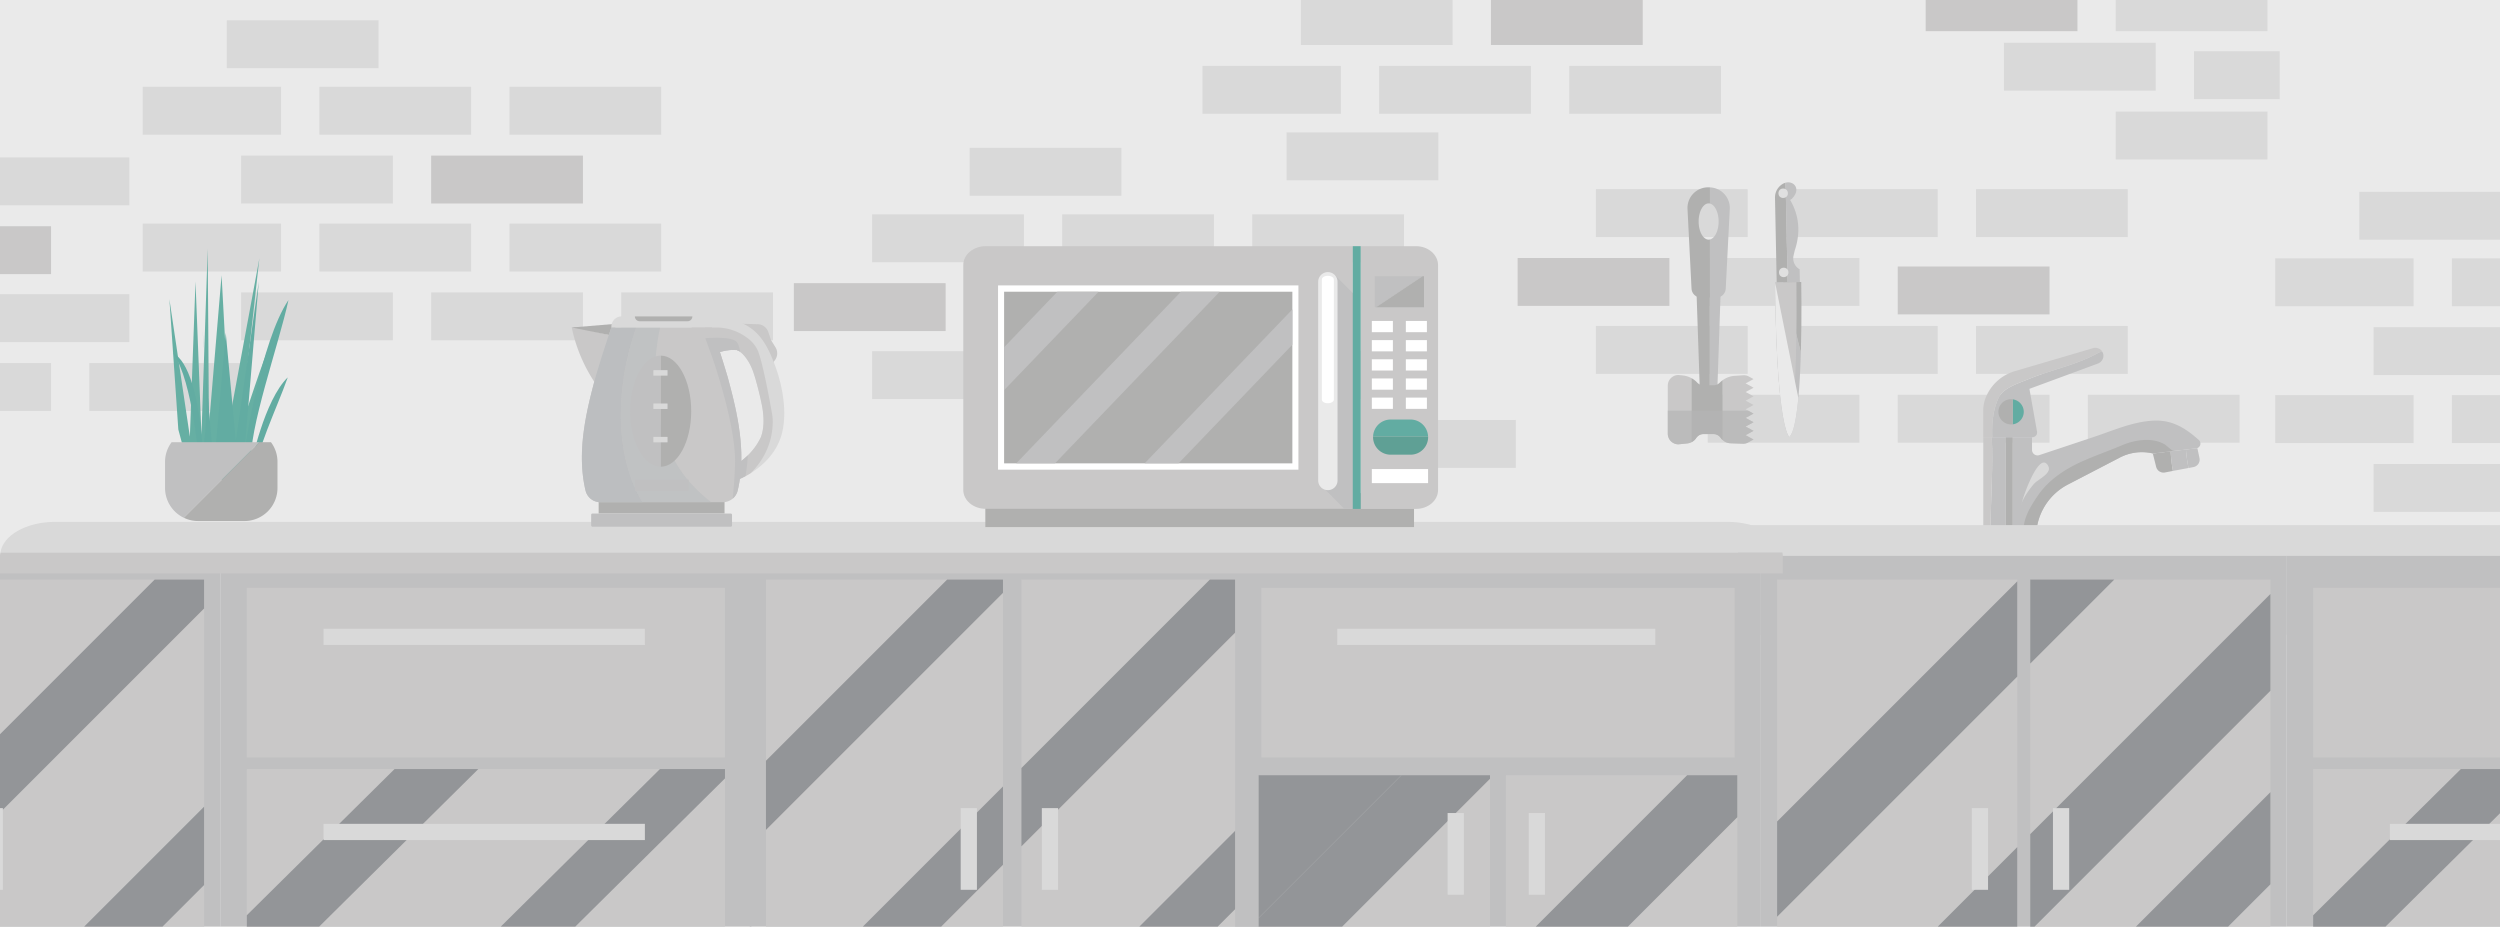 <svg xmlns="http://www.w3.org/2000/svg" xmlns:xlink="http://www.w3.org/1999/xlink" viewBox="0 0 1600 593.04"><defs><style>.cls-1{fill:none;}.cls-2{isolation:isolate;}.cls-3{clip-path:url(#clip-path);}.cls-4{fill:#eaeaea;}.cls-5{fill:#c9c8c8;}.cls-6{fill:#d9d9d9;}.cls-7{fill:#b0b0af;}.cls-8{fill:#c0c0c1;}.cls-9{fill:#62aca2;}.cls-10{fill:#939598;}.cls-10,.cls-13,.cls-14,.cls-16{mix-blend-mode:overlay;}.cls-11{fill:#66afa3;}.cls-12{fill:#b6e7f2;}.cls-13,.cls-14{fill:#bcbec0;}.cls-14{opacity:0.63;}.cls-15{fill:#e0e0e0;}.cls-16{fill:#b5b5b5;opacity:0.68;}.cls-17{fill:#fff;}.cls-18{fill:#5fa095;}</style><clipPath id="clip-path"><rect class="cls-1" width="1600" height="593.04"/></clipPath></defs><title>Микроволновка</title><g class="cls-2"><g id="Слой_1" data-name="Слой 1"><g class="cls-3"><rect class="cls-4" width="1600" height="593.04"/><rect class="cls-5" x="1232.43" width="97.13" height="19.94"/><rect class="cls-6" x="1354.06" width="97.14" height="19.94"/><rect class="cls-6" x="1282.52" y="27.35" width="97.13" height="30.65"/><rect class="cls-6" x="1404.16" y="32.8" width="54.84" height="30.65"/><rect class="cls-6" x="1354.06" y="71.39" width="97.14" height="30.65"/><rect class="cls-6" x="1021.37" y="121.07" width="97.14" height="30.65"/><rect class="cls-6" x="1143.01" y="121.07" width="97.13" height="30.65"/><rect class="cls-6" x="1264.65" y="121.07" width="97.14" height="30.65"/><rect class="cls-5" x="971.28" y="165.12" width="97.13" height="30.65"/><rect class="cls-6" x="1092.92" y="165.12" width="97.13" height="30.65"/><rect class="cls-5" x="1214.56" y="170.57" width="97.14" height="30.65"/><rect class="cls-6" x="1021.37" y="208.63" width="97.14" height="30.66"/><rect class="cls-6" x="1143.01" y="208.63" width="97.13" height="30.66"/><rect class="cls-6" x="1264.65" y="208.63" width="97.14" height="30.66"/><rect class="cls-6" x="1092.92" y="252.67" width="97.13" height="30.65"/><rect class="cls-6" x="1214.56" y="252.67" width="97.14" height="30.65"/><rect class="cls-6" x="1336.2" y="252.67" width="97.13" height="30.65"/><rect class="cls-6" x="620.56" y="94.62" width="97.13" height="30.65"/><rect class="cls-6" x="558.16" y="137.18" width="97.14" height="30.65"/><rect class="cls-6" x="679.8" y="137.18" width="97.13" height="30.65"/><rect class="cls-6" x="801.44" y="137.18" width="97.14" height="30.65"/><rect class="cls-5" x="508.07" y="181.23" width="97.13" height="30.65"/><rect class="cls-6" x="629.71" y="181.23" width="97.13" height="30.65"/><rect class="cls-5" x="751.35" y="181.23" width="97.14" height="30.65"/><rect class="cls-6" x="558.16" y="224.74" width="97.14" height="30.66"/><rect class="cls-6" x="679.8" y="224.74" width="97.13" height="30.66"/><rect class="cls-6" x="801.44" y="224.74" width="97.14" height="30.66"/><rect class="cls-6" x="629.71" y="268.78" width="97.13" height="30.65"/><rect class="cls-6" x="751.35" y="268.78" width="97.14" height="30.65"/><rect class="cls-6" x="872.99" y="268.78" width="97.13" height="30.65"/><rect class="cls-6" x="145.15" y="12.99" width="97.13" height="30.65"/><rect class="cls-6" x="91.33" y="55.55" width="88.56" height="30.65"/><rect class="cls-6" x="204.4" y="55.55" width="97.13" height="30.65"/><rect class="cls-6" x="326.04" y="55.55" width="97.14" height="30.65"/><rect class="cls-6" x="154.31" y="99.59" width="97.13" height="30.65"/><rect class="cls-5" x="275.94" y="99.59" width="97.14" height="30.65"/><rect class="cls-6" x="91.33" y="143.11" width="88.56" height="30.66"/><rect class="cls-6" x="204.4" y="143.11" width="97.13" height="30.66"/><rect class="cls-6" x="326.04" y="143.11" width="97.14" height="30.66"/><rect class="cls-6" x="154.31" y="187.15" width="97.13" height="30.65"/><rect class="cls-6" x="275.94" y="187.15" width="97.14" height="30.65"/><rect class="cls-6" x="397.59" y="187.15" width="97.13" height="30.65"/><rect class="cls-6" x="-14.37" y="100.75" width="97.14" height="30.65"/><rect class="cls-5" x="-64.47" y="144.79" width="97.14" height="30.65"/><rect class="cls-6" x="-14.37" y="188.3" width="97.14" height="30.66"/><rect class="cls-6" x="-64.47" y="232.35" width="97.14" height="30.65"/><rect class="cls-6" x="57.17" y="232.35" width="97.13" height="30.65"/><rect class="cls-6" x="1509.95" y="122.77" width="97.13" height="30.65"/><rect class="cls-6" x="1456.13" y="165.34" width="88.56" height="30.65"/><rect class="cls-6" x="1569.2" y="165.34" width="97.13" height="30.65"/><rect class="cls-6" x="1519.1" y="209.38" width="97.13" height="30.65"/><rect class="cls-6" x="1456.13" y="252.89" width="88.56" height="30.66"/><rect class="cls-6" x="1569.2" y="252.89" width="97.13" height="30.66"/><rect class="cls-6" x="1519.1" y="296.94" width="97.13" height="30.65"/><rect class="cls-6" x="823.41" y="84.74" width="97.13" height="30.65"/><rect class="cls-6" x="769.59" y="42.18" width="88.56" height="30.65"/><rect class="cls-6" x="882.65" y="42.18" width="97.13" height="30.65"/><rect class="cls-6" x="1004.29" y="42.18" width="97.14" height="30.65"/><rect class="cls-6" x="832.56" y="-1.87" width="97.13" height="30.65"/><rect class="cls-5" x="954.2" y="-1.87" width="97.14" height="30.65"/><path class="cls-7" d="M1389.21,288.86a92.2,92.2,0,0,0,1.47,12.53l-5.13,1a4.86,4.86,0,0,1-5.61-3.6l-2.14-8.53Z"/><path class="cls-8" d="M1406.32,286.83l1.35,6.31a4.87,4.87,0,0,1-3.87,5.8l-3.14.59A97,97,0,0,1,1399,287.7Z"/><path class="cls-8" d="M1389.21,288.86l9.8-1.17a97,97,0,0,0,1.65,11.83l-10,1.87A92.2,92.2,0,0,1,1389.21,288.86Z"/><path class="cls-8" d="M1407.25,281.61c-8.25-7.38-16.6-12.75-28.16-12.43-13.4.36-26.52,6.3-39.06,10.48l-34.89,11.62a3.54,3.54,0,0,1-4.65-3.35v-8.09h-12.35v58.32h15.36a37.78,37.78,0,0,1,20-28.07l33.22-17.25a30.53,30.53,0,0,1,21.12-2.61l13.28-1.58,14.51-1.73A3.05,3.05,0,0,0,1407.25,281.61Z"/><path class="cls-7" d="M1385.45,284.43c-6.09-3.54-13.75-3.46-20.73-1.7a45.93,45.93,0,0,0-6.77,2.29c-8,3.4-16.21,6.25-24.18,9.74-11.68,5.12-22.68,12.12-29.87,22.9-4.48,6.72-8.28,12.83-8.83,20.47h8.43a37.78,37.78,0,0,1,20-28.07l33.22-17.25a30.53,30.53,0,0,1,21.12-2.61l13.28-1.58C1390.33,288.73,1386.4,285,1385.45,284.43Z"/><path class="cls-8" d="M1273.86,338.14h9.73V279.83h-8.82C1275.6,299.13,1274.21,318.68,1273.86,338.14Z"/><rect class="cls-7" x="1283.6" y="279.83" width="4.55" height="58.32"/><path class="cls-5" d="M1273.86,338.14c.35-19.46,1.74-39,.91-58.32h-5.47v58.32Z"/><path class="cls-8" d="M1279,254.81c2.92-6.82,13.64-9.74,20.46-12.67,14.62-5.85,30.21-8.77,43.86-16.57a8,8,0,0,1,2.17-.39,5.16,5.16,0,0,1,.71,2.51,5.36,5.36,0,0,1-3.58,5l-43.79,16.17,4.88,27.43a3,3,0,0,1-2.94,3.51h-25.74C1274.8,271.23,1275.35,262.73,1279,254.81Z"/><path class="cls-5" d="M1270.87,254.47h0a28.77,28.77,0,0,1,18.6-16.92l50.14-14.74a5.18,5.18,0,0,1,5.93,2.36,8,8,0,0,0-2.17.39c-13.64,7.8-29.24,10.72-43.86,16.57-6.82,2.92-17.54,5.85-20.46,12.67-3.7,7.92-4.24,16.41-4,25h-5.78V262.61A21.91,21.91,0,0,1,1270.87,254.47Z"/><path class="cls-9" d="M1295.21,263.58a8.08,8.08,0,0,1-7.07,8v-16A8.08,8.08,0,0,1,1295.21,263.58Z"/><path class="cls-7" d="M1287.13,255.5a8,8,0,0,1,1,.07v16a8.08,8.08,0,1,1-1-16.09Z"/><path class="cls-6" d="M1309.89,296.85a4.76,4.76,0,0,1,1.42,2.84c.32,4-7.17,7.32-9.46,9.87-2.69,3-8.22,10.55-8.37,14.49C1293.62,320.66,1303.91,290.69,1309.89,296.85Z"/><rect class="cls-6" x="1112.15" y="336.07" width="487.85" height="70.23"/><rect class="cls-8" x="1126.95" y="355.74" width="336.5" height="375.2"/><rect class="cls-5" x="1137.34" y="370.92" width="153.71" height="344.85"/><rect class="cls-5" x="1299.35" y="370.92" width="153.71" height="344.85"/><polygon class="cls-10" points="1137.34 525.75 1137.34 586.71 1291.05 433 1291.05 372.04 1137.34 525.75"/><polygon class="cls-10" points="1137.34 695.86 1137.34 715.76 1179.37 715.76 1291.05 604.09 1291.05 542.14 1137.34 695.86"/><polygon class="cls-10" points="1299.35 370.92 1299.35 424.69 1353.13 370.92 1299.35 370.92"/><polygon class="cls-10" points="1299.35 533.84 1299.35 595.78 1453.07 442.07 1453.07 380.13 1299.35 533.84"/><polygon class="cls-10" points="1299.35 660.68 1299.35 715.76 1303.26 715.76 1453.07 565.96 1453.07 506.97 1299.35 660.68"/><rect class="cls-6" x="1261.96" y="517.2" width="10.39" height="52.28"/><rect class="cls-6" x="1313.89" y="517.2" width="10.39" height="52.28"/><rect class="cls-8" x="479.82" y="355.74" width="336.5" height="237.26"/><rect class="cls-5" x="490.21" y="370.92" width="151.68" height="222.08"/><rect class="cls-5" x="653.7" y="370.92" width="152.24" height="222.08"/><polygon class="cls-10" points="641.9 370.92 606.17 370.92 490.21 486.88 490.21 531.13 641.9 379.45 641.9 370.92"/><polygon class="cls-10" points="641.9 503.33 490.21 655.02 490.21 705.17 641.9 553.48 641.9 503.33"/><polygon class="cls-10" points="805.94 370.92 774.32 370.92 653.7 491.54 653.7 541.68 805.94 389.44 805.94 370.92"/><polygon class="cls-10" points="805.94 516.28 653.7 668.52 653.7 715.76 656.6 715.76 805.94 566.42 805.94 516.28"/><rect class="cls-6" x="614.84" y="517.2" width="10.39" height="52.28"/><rect class="cls-6" x="666.77" y="517.2" width="10.39" height="52.28"/><rect class="cls-8" x="141" y="355.74" width="339.95" height="237.26"/><rect class="cls-5" x="260.58" y="389.6" width="100.78" height="306.02" transform="translate(853.58 231.63) rotate(90)"/><rect class="cls-5" x="256.71" y="277.48" width="108.52" height="306.02" transform="translate(741.46 119.51) rotate(90)"/><polygon class="cls-10" points="463.99 492.22 422.34 492.22 312.7 600.74 360.38 600.74 463.99 498.19 463.99 492.22"/><polygon class="cls-10" points="306.12 492.22 252.48 492.22 157.96 585.77 157.96 600.74 196.48 600.74 306.12 492.22"/><rect class="cls-6" x="304.7" y="304.78" width="10.38" height="205.65" transform="translate(717.49 97.71) rotate(90)"/><rect class="cls-6" x="304.7" y="429.61" width="10.39" height="205.65" transform="translate(842.33 222.55) rotate(90)"/><rect class="cls-8" x="-195.5" y="355.74" width="336.5" height="237.26"/><rect class="cls-5" x="-21.63" y="370.92" width="152.24" height="222.08"/><polygon class="cls-10" points="130.62 370.92 98.99 370.92 -21.63 491.54 -21.63 541.68 130.62 389.44 130.62 370.92"/><polygon class="cls-10" points="130.62 516.28 -21.63 668.52 -21.63 715.76 -18.73 715.76 130.62 566.42 130.62 516.28"/><rect class="cls-6" x="-8.55" y="517.2" width="10.39" height="52.28"/><rect class="cls-8" x="1463.45" y="355.74" width="339.95" height="237.26"/><rect class="cls-5" x="1583.03" y="389.6" width="100.78" height="306.02" transform="translate(2176.03 -1090.82) rotate(90)"/><rect class="cls-5" x="1579.16" y="277.48" width="108.52" height="306.02" transform="translate(2063.91 -1202.94) rotate(90)"/><polygon class="cls-10" points="1628.57 492.22 1574.93 492.22 1480.41 585.77 1480.41 600.74 1518.93 600.74 1628.57 492.22"/><rect class="cls-6" x="1627.15" y="429.61" width="10.39" height="205.65" transform="translate(2164.78 -1099.9) rotate(90)"/><rect class="cls-8" x="790.45" y="355.74" width="336.5" height="375.2"/><rect class="cls-5" x="963.79" y="496.15" width="148.08" height="219.62" transform="translate(2075.67 1211.91) rotate(180)"/><rect class="cls-5" x="904.44" y="279.03" width="108.52" height="302.92" transform="translate(1389.19 -528.21) rotate(90)"/><rect class="cls-5" x="805.52" y="496.15" width="148.08" height="219.62" transform="translate(1759.12 1211.91) rotate(180)"/><polygon class="cls-10" points="1111.88 496.14 1079.76 496.14 963.79 612.11 963.79 671.1 1111.88 523.02 1111.88 496.14"/><polygon class="cls-10" points="953.6 496.14 896.87 496.14 805.52 587.5 805.52 646.49 953.6 498.4 953.6 496.14"/><polygon class="cls-10" points="805.52 496.14 805.52 587.5 896.87 496.14 805.52 496.14"/><rect class="cls-6" x="952.44" y="305.82" width="10.38" height="203.57" transform="translate(1365.23 -550.03) rotate(90)"/><rect class="cls-6" x="926.47" y="520.34" width="10.39" height="52.28"/><rect class="cls-6" x="978.4" y="520.34" width="10.39" height="52.28"/><path class="cls-6" d="M1105.77,334H35.22C16.81,334,1.88,342.63.31,353.56H1140.68C1139.11,342.63,1124.17,334,1105.77,334Z"/><path class="cls-5" d="M.31,353.56A12.85,12.85,0,0,0,0,355.41V367H1141V355.41a13.78,13.78,0,0,0-.3-1.85Z"/><path class="cls-11" d="M114.12,274.84l-5.71-83.39,13.11,88,3.6-99.29,3.81,98.22,4-119.24.8,113,8.08-96,5,92.83L166,165.38,153.8,274.84s18-54.61,17.85-50.69-12.57,65.18-14.54,66.27-34.62,15.67-34.62,15.67Z"/><path class="cls-9" d="M127.56,298.41S123.73,244,110.77,226c9.63,4.89,16.64,26.84,19,62,5.16-25.88-.14-76.71-.14-76.71l7.2,88.32,7.65-86.66L150.91,282l14.74-101.88L156.55,288s10.18-69.36,28.08-96c-6.3,29.12-25.84,83.27-23.93,105.21,0,0,8.4-41.12,23.47-55.7-6.93,19.67-20.81,47.76-22.36,66.82C148.23,315.24,127.56,298.41,127.56,298.41Z"/><path class="cls-8" d="M166,283l-48.37,48.37a21.18,21.18,0,0,1-12-19V295.51A20.93,20.93,0,0,1,109.84,283Z"/><path class="cls-7" d="M173.41,283a20.85,20.85,0,0,1,4.18,12.52v16.84a21.17,21.17,0,0,1-21.11,21.11H126.79a21,21,0,0,1-9.12-2.1L166,283Z"/><path class="cls-12" d="M444.69,236a0,0,0,0,1,0,0l0,.22A.16.16,0,0,1,444.69,236Z"/><path class="cls-12" d="M444.73,236.35v-.15l.06.07S444.7,236.35,444.73,236.35Z"/><path class="cls-12" d="M444.69,236a0,0,0,0,1,0,0l0,.22A.16.16,0,0,1,444.69,236Z"/><path class="cls-12" d="M444.73,236.35v-.15l.06.07S444.7,236.35,444.73,236.35Z"/><path class="cls-5" d="M474.45,207.2l10.6.3a7.29,7.29,0,0,1,6.62,4.9l1.83,5.3,2.84,4.63a7.28,7.28,0,0,1-.34,8.13l-3.48,4.74-9.68-14.07Z"/><path class="cls-5" d="M368.1,209.32l-2.19.27a100.58,100.58,0,0,0,17.23,38.78l9.05-33.49Z"/><polygon class="cls-7" points="394.59 207.2 365.91 209.59 392.19 214.88 394.59 207.2"/><path class="cls-6" d="M500.47,277.25c-2.75,10.82-10.21,19.44-19.91,25.48a65.62,65.62,0,0,1-18.89,7.86L460,302.44c-2.07.3,18.07-3.65,27.06-22.79a0,0,0,0,0,0,0,.11.11,0,0,0,0,0l0,0h0c1.9-5.34,1.93-10.93,1.19-16.68-.66-5.35-4-18.78-6-24.52-2.85-8.64-8.06-13.67-10.18-14.09-.17-.1-.45-.29-.67-.42,0,0,.08.09.12.14h0c-13.06-1.25-26.13,9.11-26.85,11.92l-2.06-26.38-1.85-6.87c2.35-.15,6.73-.28,9.08-.24,29.45.58,38.15,9.91,46.1,31.19C500.83,246.76,503.9,263.7,500.47,277.25Z"/><rect class="cls-7" x="383.14" y="314.21" width="80.57" height="14.43"/><rect class="cls-8" x="378.34" y="328.64" width="90.16" height="8.47" rx="0.82" ry="0.82"/><path class="cls-5" d="M474.43,295.07a96.57,96.57,0,0,1-.91,11.41q-.53,3.73-1.4,7.43a9.8,9.8,0,0,1-9.48,7.51H384.22a9.75,9.75,0,0,1-9.48-7.51c-5.77-24.34.23-50,6.46-72.68,3.37-11.29,6.79-21.87,10.08-31.64h64.31q1.09,3.24,2.2,6.6,1.47,4.48,3,9.16,2.46,7.68,4.9,15.89C470.29,258.15,474.82,276.67,474.43,295.07Z"/><path class="cls-13" d="M407.24,209.59h-16c-3.3,9.77-6.71,20.35-10.08,31.65C375,264,369,289.57,374.73,313.91a9.76,9.76,0,0,0,9.49,7.52h27C391.82,289.22,395.06,244,407.24,209.59Z"/><path class="cls-14" d="M441.74,308.91c-22.78-25.52-26.44-65.8-19.28-99.32H407.24c-12.18,34.42-15.42,79.63,3.94,111.83h44A105.46,105.46,0,0,1,441.74,308.91Z"/><path class="cls-6" d="M451.38,202.49H397.87a6.59,6.59,0,0,0-6.59,6.59v.5l60.1,0Z"/><path class="cls-8" d="M422.84,227.58c-10.8,0-19.54,15.92-19.54,35.57s8.75,35.57,19.54,35.57h.1V227.59Z"/><path class="cls-7" d="M442.38,263.15c0-19.58-8.69-35.46-19.44-35.56v71.12C433.69,298.6,442.38,282.73,442.38,263.15Z"/><path class="cls-7" d="M406.32,202.49h36.8a3.11,3.11,0,0,1-3.11,3.11H409.42a3.11,3.11,0,0,1-3.11-3.11Z"/><rect class="cls-6" x="418.17" y="236.9" width="9.05" height="3.5"/><rect class="cls-6" x="418.17" y="258.25" width="9.05" height="3.5"/><rect class="cls-6" x="418.17" y="279.6" width="9.05" height="3.5"/><path class="cls-5" d="M480.56,302.73c-1.12.7-2.27,1.37-3.46,2s-2.36,1.21-3.57,1.77-2.42,1.05-3.65,1.52a67.56,67.56,0,0,1-8.2,2.58L460,302.44a55.24,55.24,0,0,0,10.34-4.66,48.57,48.57,0,0,0,4-2.71,44.68,44.68,0,0,0,4.15-3.54,40,40,0,0,0,8.52-11.88h0a0,0,0,0,1,0,0h0c1.9-5.34,1.93-10.93,1.19-16.68-.66-5.35-4-18.78-6-24.52-2.29-6.95-6.11-11.57-8.62-13.33a4.61,4.61,0,0,0-1.56-.76c-.17-.1-.45-.29-.67-.42,0,0,.07.08.12.14a27.55,27.55,0,0,0-10.8,1.29,38,38,0,0,0-5.35,2.15c-6,2.94-10.3,6.9-10.7,8.48l-2.06-26.38h15.6a32.88,32.88,0,0,1,20.65,7.06,20,20,0,0,1,6.51,8.45c3.82,10.51,8.92,40.4,8.92,40.4S497.83,285.36,480.56,302.73Z"/><path class="cls-8" d="M478.58,291.53a95.54,95.54,0,0,1-1.48,13.18c-1.17.63-2.36,1.21-3.57,1.77q-.53,3.73-1.4,7.43a9.6,9.6,0,0,1-3.25,5.24c.29-2.68.69-6.54,1-11.15.23-3.11.37-6.56.52-10.23,1-23.28-12.59-63.66-15-70.28-2.65-7.31-4-11-4-11s2.83-.28,6.41-.32c5-.06,11.33.33,13.57,2.55,1.1,1.09,1.83,3.49,2.3,6.36a4.61,4.61,0,0,0-1.56-.76c-.17-.1-.45-.29-.67-.42,0,0,.07.08.12.14a27.55,27.55,0,0,0-10.8,1.29q2.46,7.68,4.9,15.89c4.64,16.92,9.16,35.43,8.78,53.84A44.68,44.68,0,0,0,478.58,291.53Z"/><rect class="cls-8" x="406.32" y="306.96" width="34.47" height="7.26"/><path class="cls-7" d="M1137.09,181,1136,126.63a10.05,10.05,0,0,1,4.39-8.58l.3-.2a7.74,7.74,0,0,1,2.1-.93l1.31,63.9Z"/><path class="cls-8" d="M1151.76,172.34l.17,8.33-7.86.16-1.31-63.9c5.42-1.46,10.16,4.23,4,10.32a5.9,5.9,0,0,1-1.09.71c3.08,5.15,8.33,16.5,2.95,32.38l-.75,3.25A8,8,0,0,0,1151.76,172.34Z"/><path class="cls-8" d="M1145.2,279.65a1.47,1.47,0,0,1-.37-.41c-1.61-2.27-8-16.4-8.76-98.44l5.15-.1,11.34,44.92C1151.86,249.5,1150,274.86,1145.2,279.65Z"/><path class="cls-7" d="M1141.22,180.7l8.48-.17,3.09-.06s.45,21.87-.23,45.15Z"/><path class="cls-5" d="M1149.71,180.53l-13.63.28c.74,82,7.15,96.17,8.76,98.44C1150.23,258.91,1149.94,199.16,1149.71,180.53Z"/><path class="cls-4" d="M1145.2,279.65a1.47,1.47,0,0,1-.37-.41c-1.61-2.27-8-16.4-8.76-98.41l14.86,73.88C1149.78,267.1,1148,276.86,1145.2,279.65Z"/><circle class="cls-15" cx="1141.23" cy="123.72" r="3.02" transform="translate(-2.27 23.09) rotate(-1.16)"/><circle class="cls-15" cx="1141.57" cy="174.41" r="3.02" transform="translate(-3.34 23.49) rotate(-1.18)"/><polygon class="cls-8" points="1099.04 250.95 1101.2 187.33 1094.28 187.33 1094.28 250.95 1099.04 250.95"/><polygon class="cls-7" points="1087.93 250.95 1094.28 250.95 1094.28 187.33 1085.78 187.33 1087.93 250.95"/><path class="cls-8" d="M1099.92,141.77c0,5.93-2.46,10.82-5.64,11.52v37.16h4.19a6,6,0,0,0,6-5.66l2.59-51a13.2,13.2,0,0,0-12.73-13.86v10.36C1097.46,131,1099.92,135.84,1099.92,141.77Z"/><path class="cls-7" d="M1080,133.75l2.58,51a6,6,0,0,0,6,5.66h5.78V153.29a3.7,3.7,0,0,1-.79.09c-3.55,0-6.44-5.2-6.44-11.61s2.88-11.61,6.44-11.61a3.7,3.7,0,0,1,.79.09V119.89h-1.13A13.2,13.2,0,0,0,1080,133.75Z"/><path class="cls-5" d="M1107.33,283.7l8.16.28a6.28,6.28,0,0,0,3.23-.76l3.55-1.94-5.06-2.76,5.06-2.77-5.06-2.76,5.06-2.77-5.06-2.76,5.06-2.76-5.06-2.76,5.06-2.76-5.06-2.76,5.06-2.77-5.06-2.76,5.06-2.76-5.06-2.76,5.06-2.76-3.1-1.69a6.3,6.3,0,0,0-3.44-.75l-5.65.38a14.6,14.6,0,0,0-7.59,2.79v38.33A8.11,8.11,0,0,0,1107.33,283.7Z"/><path class="cls-7" d="M1085.6,280.32a5.54,5.54,0,0,1,4.64-2.51h6.41a5.53,5.53,0,0,1,4.53,2.35,8.73,8.73,0,0,0,1.33,1.49V243.32a15.86,15.86,0,0,0-1.94,1.65,5.52,5.52,0,0,1-3.92,1.62h-6.41a5.53,5.53,0,0,1-4.06-1.77,14,14,0,0,0-3.77-2.88v41.14A7.85,7.85,0,0,0,1085.6,280.32Z"/><path class="cls-5" d="M1074.19,284.38l5.49-.54a8.23,8.23,0,0,0,2.72-.76V241.94a15.11,15.11,0,0,0-5.58-1.67l-2.64-.26a6.81,6.81,0,0,0-6.81,6.81v30.74A6.81,6.81,0,0,0,1074.19,284.38Z"/><path class="cls-16" d="M1067.38,277.57a6.81,6.81,0,0,0,6.81,6.81l5.49-.54a8.23,8.23,0,0,0,2.72-.76,7.85,7.85,0,0,0,3.2-2.77,5.54,5.54,0,0,1,4.64-2.51h6.41a5.53,5.53,0,0,1,4.53,2.35,8.73,8.73,0,0,0,1.33,1.49,8.11,8.11,0,0,0,4.83,2.06l8.16.28a6.28,6.28,0,0,0,3.23-.76l3.55-1.94-5.06-2.76,5.06-2.77-5.06-2.76,5.06-2.77-5.06-2.76,5.06-2.76-3.45-1.89h-51.45Z"/><rect class="cls-1" width="1600" height="593"/><rect class="cls-1" width="1600" height="593.04"/><rect class="cls-7" x="630.61" y="315.58" width="274.37" height="21.76"/><path class="cls-5" d="M841.79,157.55H630.9c-8,0-14.4,5.4-14.4,12.05v144c0,6.66,6.45,12.05,14.4,12.05H865.77V157.55Z"/><path class="cls-5" d="M906.24,157.55h-35.4V325.7h35.4c7.79,0,14.11-5.39,14.11-12.05v-144C920.36,163,914,157.55,906.24,157.55Z"/><rect class="cls-17" x="638.75" y="182.66" width="192.24" height="117.93"/><rect class="cls-7" x="642.63" y="186.7" width="184.48" height="109.85"/><polygon class="cls-8" points="676.73 186.7 642.63 222.24 642.63 249.7 703.09 186.7 676.73 186.7"/><polygon class="cls-8" points="755.8 186.7 650.38 296.55 675.18 296.55 780.6 186.7 755.8 186.7"/><polygon class="cls-8" points="827.11 198.01 732.55 296.55 754.25 296.55 827.11 220.62 827.11 198.01"/><polygon class="cls-8" points="879.84 176.78 879.84 196.66 880.68 196.66 910.5 176.78 879.84 176.78"/><polygon class="cls-7" points="880.68 196.66 911.35 196.66 911.35 176.78 910.5 176.78 880.68 196.66"/><rect class="cls-17" x="877.97" y="205.4" width="13.48" height="7.2"/><rect class="cls-17" x="877.97" y="217.67" width="13.48" height="7.2"/><rect class="cls-17" x="877.97" y="229.94" width="13.48" height="7.2"/><rect class="cls-17" x="877.97" y="242.21" width="13.48" height="7.2"/><rect class="cls-17" x="877.97" y="254.47" width="13.48" height="7.2"/><rect class="cls-17" x="899.74" y="205.4" width="13.48" height="7.2"/><rect class="cls-17" x="899.74" y="217.67" width="13.48" height="7.2"/><rect class="cls-17" x="899.74" y="229.94" width="13.48" height="7.2"/><rect class="cls-17" x="899.74" y="242.21" width="13.48" height="7.2"/><rect class="cls-17" x="899.74" y="254.47" width="13.48" height="7.2"/><path class="cls-9" d="M902.72,268.5H890a11.24,11.24,0,0,0-11.22,10.88h35.18A11.24,11.24,0,0,0,902.72,268.5Z"/><path class="cls-18" d="M878.76,279.38c0,.12,0,.24,0,.37A11.25,11.25,0,0,0,890,291h12.74A11.25,11.25,0,0,0,914,279.75c0-.13,0-.25,0-.37Z"/><path class="cls-8" d="M860.17,325.52h7.07V189l-13-13-4.37,3.53H846V311.6C846,311.08,854,319.17,860.17,325.52Z"/><rect class="cls-9" x="865.77" y="157.55" width="5.07" height="168.15"/><path class="cls-4" d="M849.83,174.16a6.19,6.19,0,0,0-6.19,6.19V307.51a6.19,6.19,0,0,0,12.38,0V180.35a6.2,6.2,0,0,0-6.19-6.19Z"/><path class="cls-17" d="M849.83,258.07c-2.11,0-3.83-1-3.83-2.31V178.84c0-1.28,1.72-2.31,3.83-2.31a5.3,5.3,0,0,1,2.71.68,2,2,0,0,1,1.12,1.64v76.92C853.65,257,851.94,258.07,849.83,258.07Z"/><rect class="cls-17" x="877.97" y="300.2" width="36" height="9"/></g></g></g></svg>